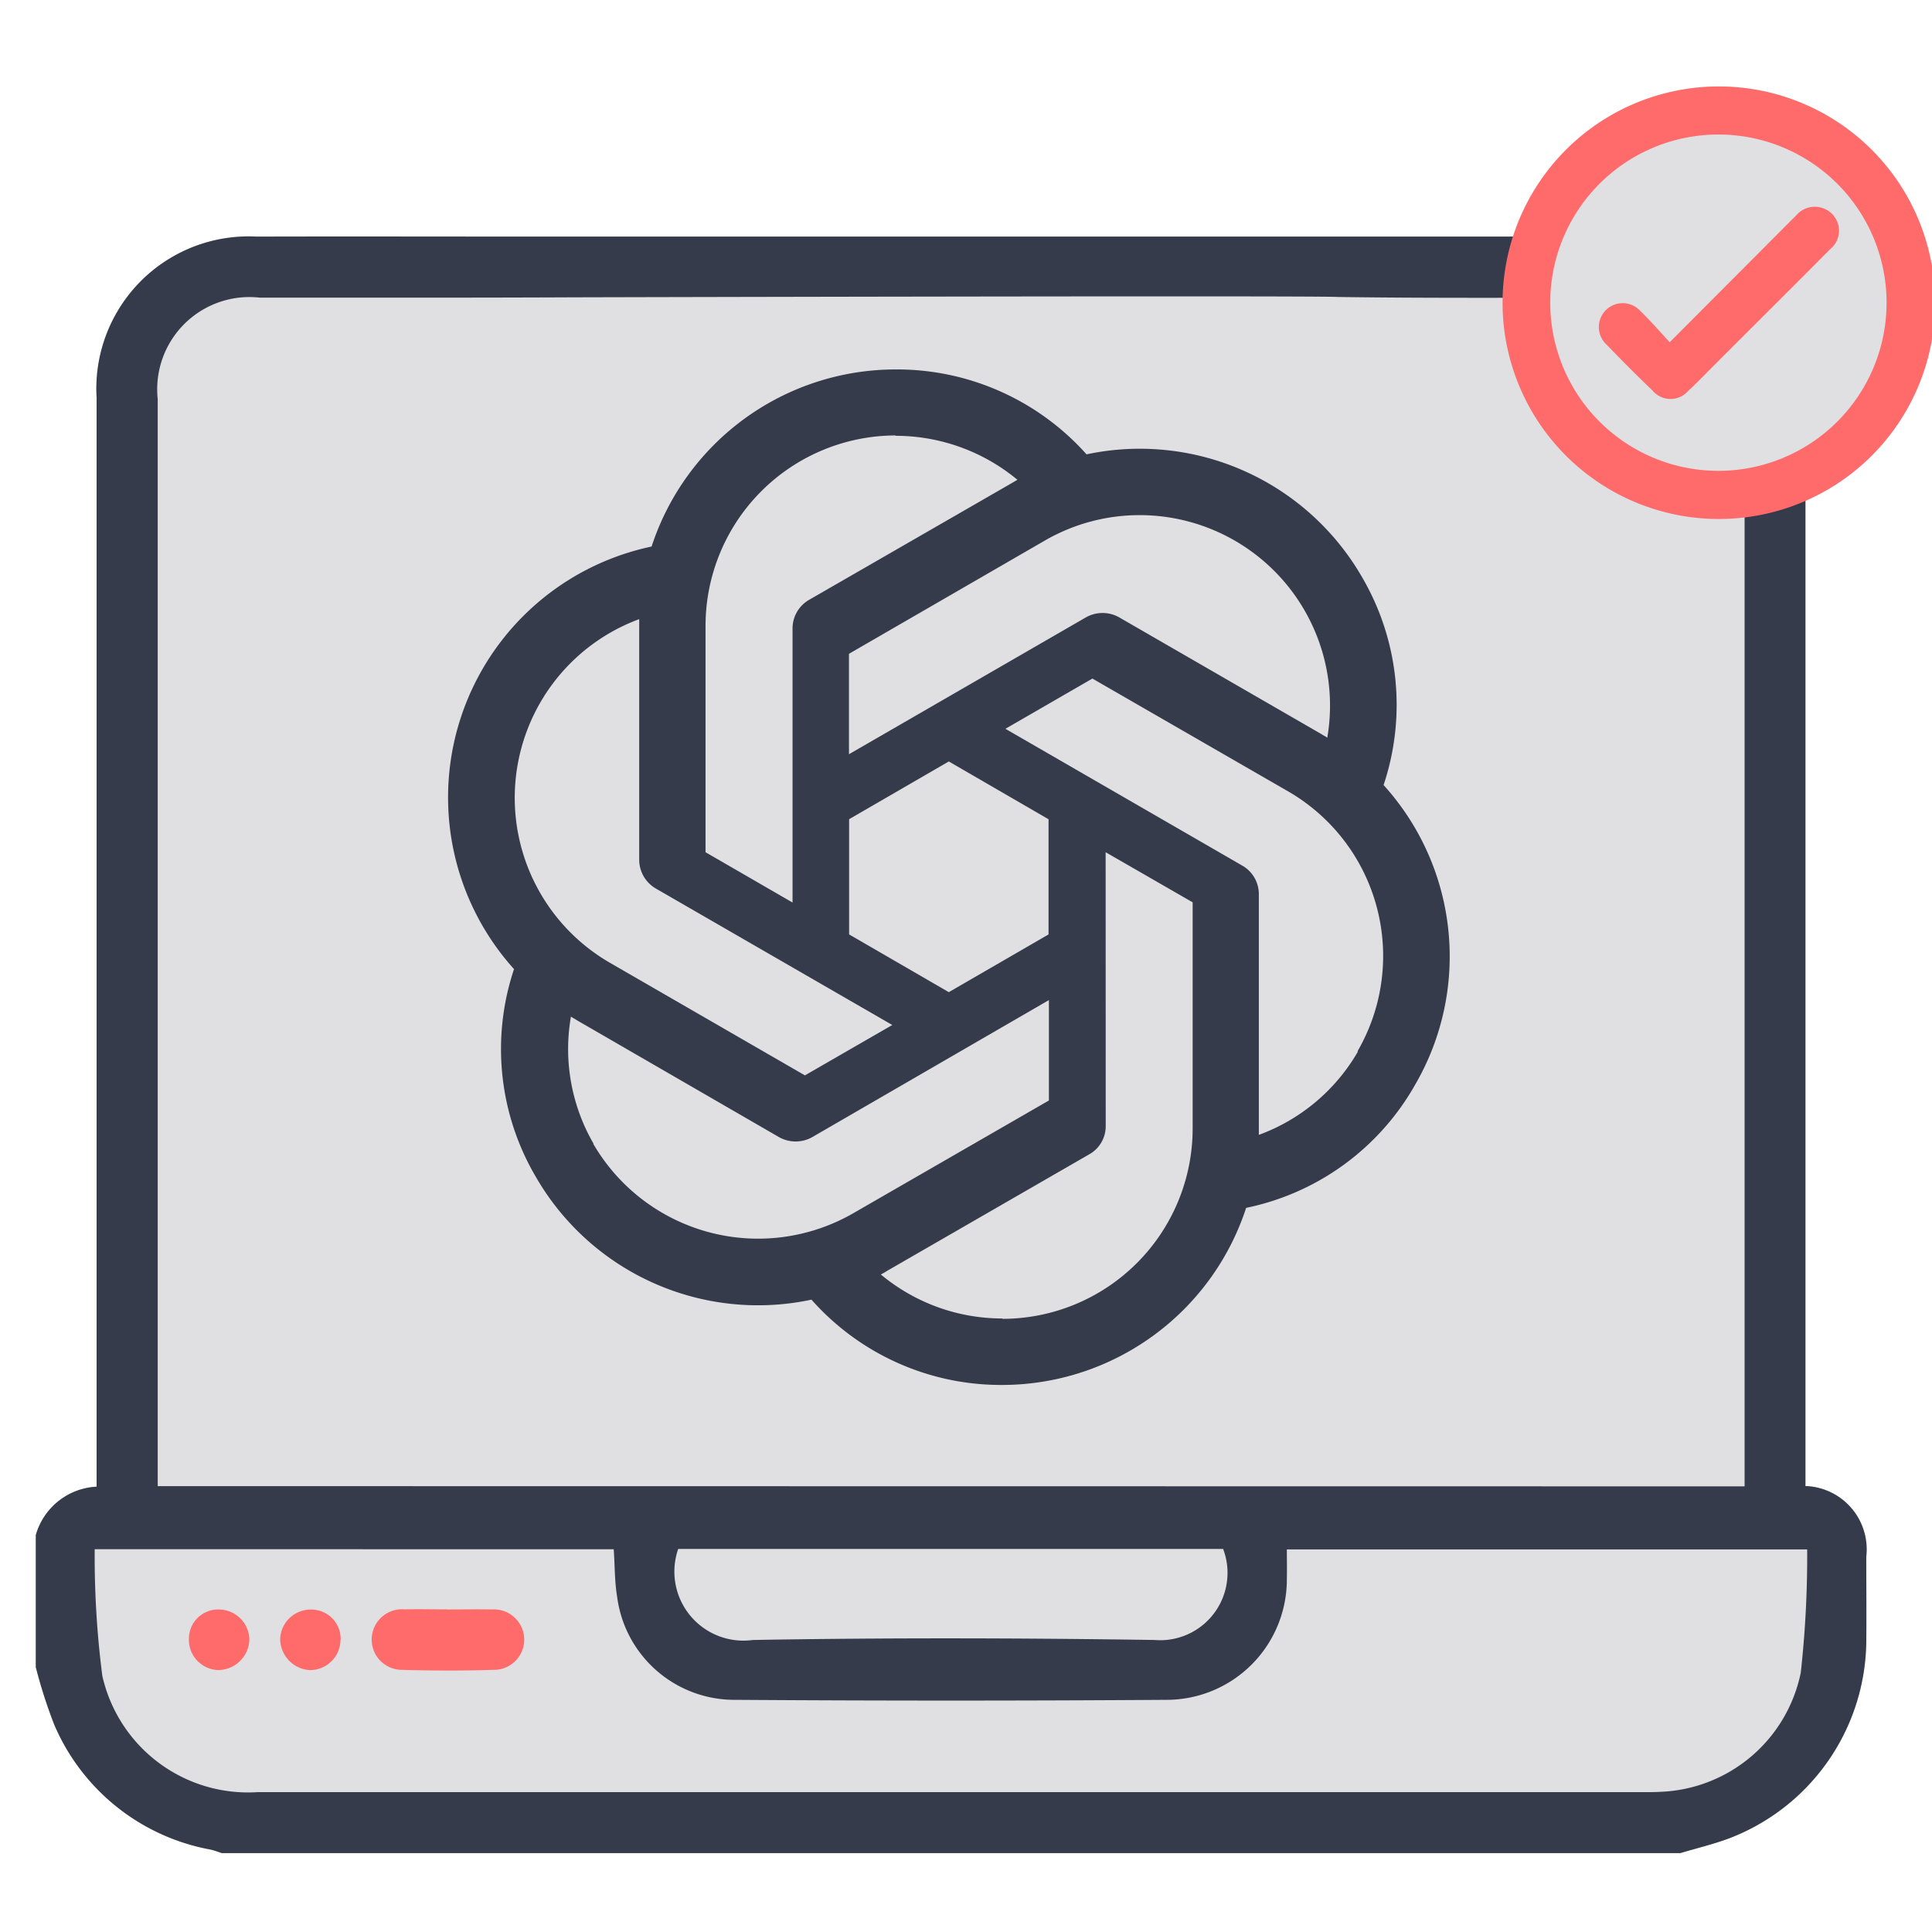 <?xml version="1.0" encoding="utf-8"?><svg xmlns="http://www.w3.org/2000/svg" xmlns:xlink="http://www.w3.org/1999/xlink" width="54" height="54" viewBox="0 0 54 54"><defs><clipPath id="a"><rect width="54" height="54" transform="translate(3428 13644)" fill="none"/></clipPath></defs><g transform="translate(-3428 -13644)" clip-path="url(#a)"><path d="M45.97,52.142H5.2c-.107-.034-.213-.078-.322-.1a5.907,5.907,0,0,1-4.366-3.5A14,14,0,0,1,0,46.945V43.253A1.863,1.863,0,0,1,1.7,41.9V11.46a4.257,4.257,0,0,1,4.472-4.5c2.648-.007,5.295,0,7.943,0h.451l21.942,0h8.378a5.784,5.784,0,0,1,1.093.071A4.252,4.252,0,0,1,49.463,11.4q0,14.934,0,29.867v.615a1.771,1.771,0,0,1,1.7,1.974c0,.8.008,1.6,0,2.4A5.955,5.955,0,0,1,47.3,51.741c-.432.159-.884.266-1.329.4" transform="translate(3429 13643.653)" fill="#e0e0e2"/><path d="M45.97,52.142H5.2c-.107-.034-.213-.078-.322-.1a5.907,5.907,0,0,1-4.366-3.5A14,14,0,0,1,0,46.945V43.253A1.863,1.863,0,0,1,1.7,41.9V11.46a4.257,4.257,0,0,1,4.472-4.5c2.648-.007,5.295,0,7.943,0h.451l21.942,0h8.378a5.784,5.784,0,0,1,1.093.071A4.252,4.252,0,0,1,49.463,11.4q0,14.934,0,29.867v.615a1.771,1.771,0,0,1,1.7,1.974c0,.8.008,1.6,0,2.4A5.955,5.955,0,0,1,47.3,51.741c-.432.159-.884.266-1.329.4m1.791-10.25V11.549A2.588,2.588,0,0,0,44.9,8.665c-2.831,0-5.663.022-8.494-.017-.523-.043-20.992.008-21.35.009-2.932.014-5.862.008-8.794.009A2.579,2.579,0,0,0,3.408,11.5q0,14.913,0,29.825v.56ZM1.647,43.648a26.074,26.074,0,0,0,.213,3.539A4.176,4.176,0,0,0,6.2,50.438H44.962c.15,0,.3,0,.449-.009a4.168,4.168,0,0,0,3.921-3.33,29.507,29.507,0,0,0,.179-3.445H34.968c0,.294.006.557,0,.82A3.364,3.364,0,0,1,31.6,47.858q-6.019.041-12.039,0a3.307,3.307,0,0,1-3.312-2.88c-.072-.435-.064-.883-.095-1.329Zm16.309-.008a1.93,1.93,0,0,0,2.088,2.545c3.741-.065,7.484-.056,11.227,0a1.882,1.882,0,0,0,1.916-2.544Z" transform="translate(3429 13643.653)" fill="#353b4a"/><path d="M72.472,332.946c.416,0,.832-.01,1.248,0a.845.845,0,1,1,.041,1.688c-.848.026-1.7.025-2.545,0a.847.847,0,1,1,.059-1.691c.4-.01.8,0,1.2,0" transform="translate(3368.031 13356.039)" fill="#ff6b6b"/><path d="M32.885,334.689a.846.846,0,0,1-.819-.883.816.816,0,0,1,.88-.808.854.854,0,0,1,.81.845.878.878,0,0,1-.87.846" transform="translate(3401.214 13355.99)" fill="#ff6b6b"/><path d="M52.81,333.845a.854.854,0,0,1-.854.848.879.879,0,0,1-.832-.885.854.854,0,0,1,.845-.808.819.819,0,0,1,.845.846" transform="translate(3384.707 13355.988)" fill="#ff6b6b"/><g transform="translate(3470 13646.416)"><ellipse cx="5.535" cy="4.982" rx="5.535" ry="4.982" transform="translate(0.468 1.222)" fill="#e0e0e2"/><path d="M44.334,191.693A6.045,6.045,0,1,1,50.4,185.68a6.045,6.045,0,0,1-6.069,6.013m.012-1.346a4.7,4.7,0,1,0-4.7-4.712,4.7,4.7,0,0,0,4.7,4.712" transform="translate(-38.313 -179.603)" fill="#ff6b6b"/><path d="M65.981,215.378l3.312-3.322.224-.224a.681.681,0,0,1,.982-.055.665.665,0,0,1-.043,1.01c-1.079,1.09-2.169,2.169-3.252,3.254-.232.232-.457.47-.7.692a.657.657,0,0,1-1.01-.006q-.652-.626-1.279-1.279a.667.667,0,1,1,.948-.936c.272.263.524.551.815.868" transform="translate(-61.31 -208.231)" fill="#ff6b6b"/></g><path d="M12.516,0A7.179,7.179,0,0,0,5.692,4.95,7.167,7.167,0,0,0,1.847,16.761a7.043,7.043,0,0,0,.606,5.8A7.167,7.167,0,0,0,10.161,26a7.077,7.077,0,0,0,5.325,2.384,7.18,7.18,0,0,0,6.824-4.95A7.056,7.056,0,0,0,27.029,20a7.133,7.133,0,0,0-.875-8.381v-.01a7.07,7.07,0,0,0-.605-5.805,7.169,7.169,0,0,0-7.7-3.431A7.1,7.1,0,0,0,12.516,0m0,1.845-.01.01a5.328,5.328,0,0,1,3.412,1.23c-.038.019-.115.067-.173.1L10.094,6.44a.92.92,0,0,0-.462.807V14.9L7.2,13.494V7.17a5.323,5.323,0,0,1,5.315-5.325Zm6.808,2.227a5.322,5.322,0,0,1,5.254,6.221c-.038-.029-.115-.067-.163-.1L18.763,6.93a.947.947,0,0,0-.932,0l-6.622,3.825V7.948l5.469-3.162a5.292,5.292,0,0,1,2.646-.714ZM5.346,6.978V13.7a.932.932,0,0,0,.462.807l6.612,3.816L9.978,19.731,4.519,16.579a5.325,5.325,0,0,1,.827-9.6ZM18.013,8.64l5.469,3.152a5.313,5.313,0,0,1,1.941,7.266l.01.01a5.3,5.3,0,0,1-2.768,2.326V14.676a.919.919,0,0,0-.461-.807l-6.622-3.825ZM14,10.957l2.787,1.615v3.22L14,17.405l-2.787-1.614v-3.22Zm4.383,2.537,2.432,1.4v6.315A5.322,5.322,0,0,1,15.5,26.536v-.01a5.3,5.3,0,0,1-3.4-1.23c.038-.019.125-.067.173-.1l5.651-3.258a.9.9,0,0,0,.461-.807Zm-1.586,4.133v2.806l-5.469,3.152a5.33,5.33,0,0,1-7.266-1.941h.01a5.276,5.276,0,0,1-.634-3.556c.038.029.115.067.163.1l5.651,3.268a.947.947,0,0,0,.932,0Z" transform="translate(3440.52 13654.326)" fill="#353b4a"/></g></svg>